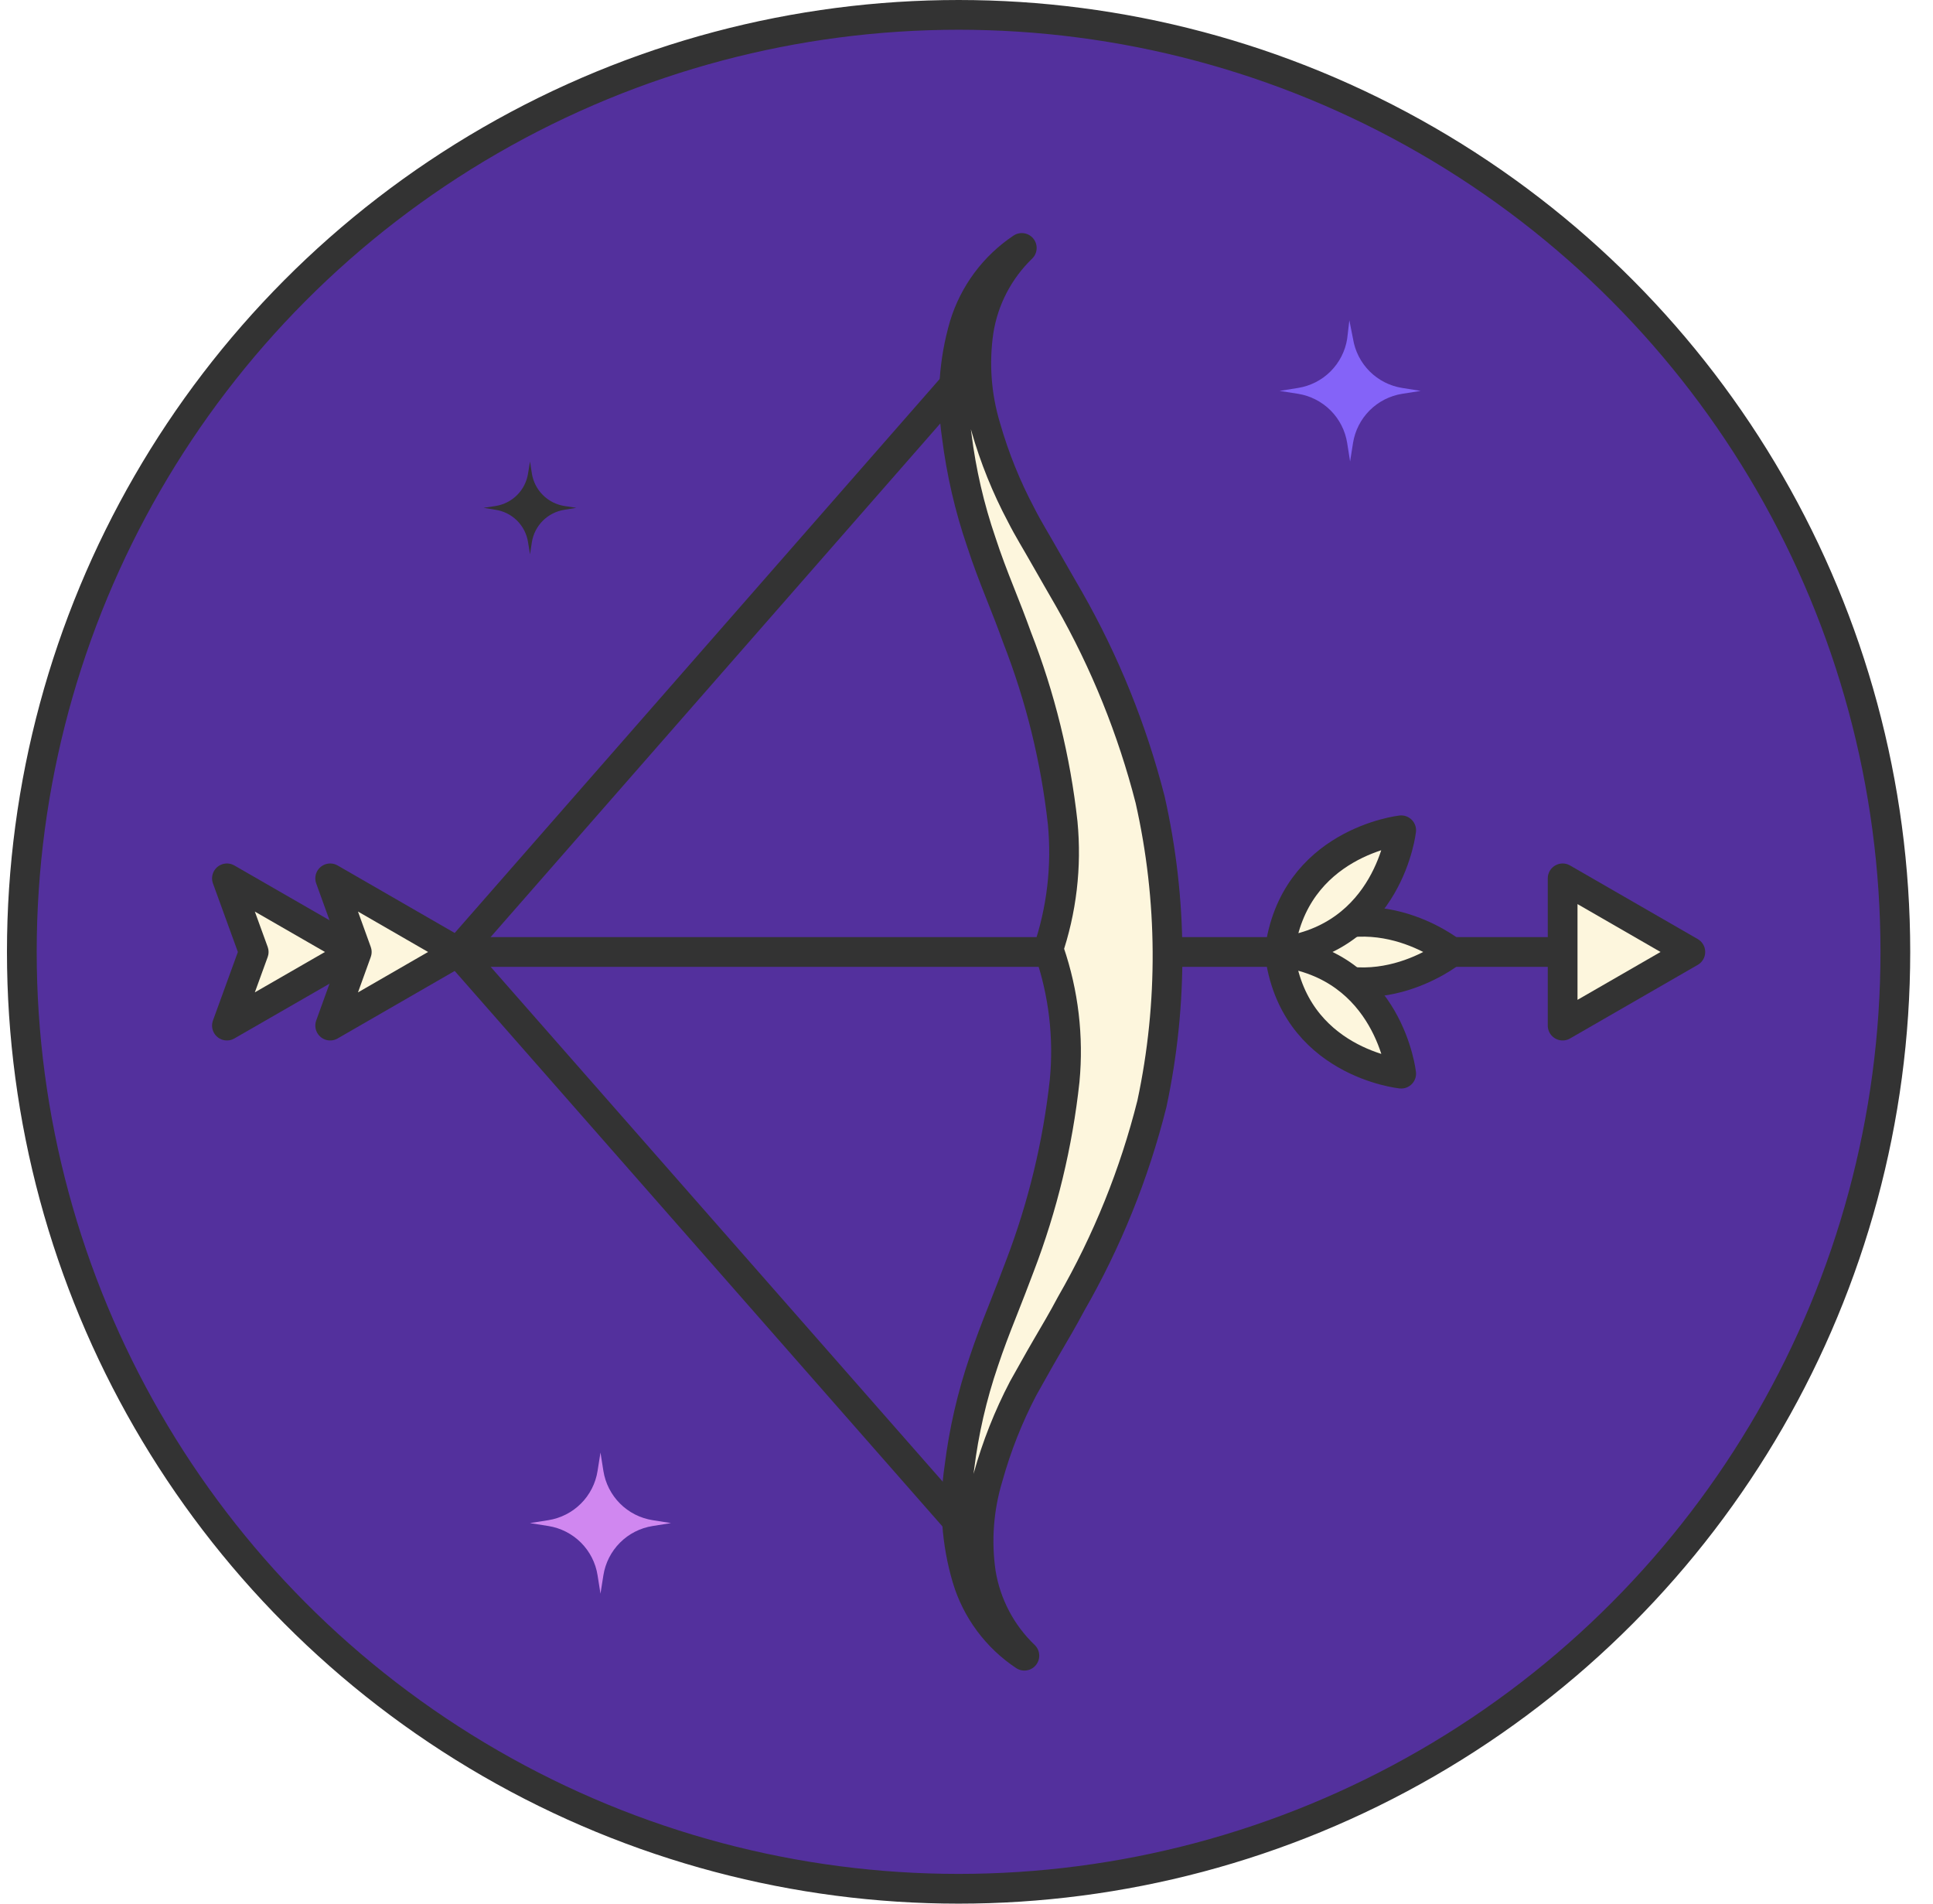 <svg width="65" height="64" viewBox="0 0 65 64" fill="none" xmlns="http://www.w3.org/2000/svg">
<g clip-path="url(#clip0_40_1561)">
<circle cx="32.234" cy="32" r="31.5" fill="#53309D" stroke="#333333"/>
<path d="M45.497 11.388C45.563 11.803 45.758 12.187 46.056 12.485C46.353 12.782 46.737 12.978 47.153 13.043L47.772 13.142L47.153 13.239C46.737 13.305 46.353 13.501 46.056 13.798C45.758 14.096 45.563 14.48 45.497 14.895L45.399 15.514L45.301 14.895C45.236 14.48 45.04 14.096 44.743 13.798C44.445 13.501 44.061 13.305 43.646 13.239L43.027 13.142L43.646 13.043C44.061 12.978 44.445 12.782 44.743 12.485C45.04 12.187 45.236 11.803 45.301 11.388L45.374 10.769L45.497 11.388Z" fill="#8463F8"/>
<path d="M20.29 49.452C20.356 49.868 20.552 50.252 20.849 50.549C21.146 50.847 21.53 51.042 21.946 51.108L22.564 51.206L21.946 51.304C21.53 51.37 21.146 51.565 20.849 51.863C20.552 52.16 20.356 52.544 20.29 52.96L20.192 53.579L20.094 52.96C20.029 52.544 19.833 52.16 19.536 51.863C19.238 51.565 18.854 51.37 18.439 51.304L17.82 51.206L18.439 51.108C18.854 51.042 19.238 50.847 19.536 50.549C19.833 50.252 20.029 49.868 20.094 49.452L20.192 48.833L20.29 49.452Z" fill="#D087F0"/>
<path d="M17.885 15.922C17.93 16.195 18.058 16.447 18.254 16.642C18.449 16.838 18.701 16.966 18.974 17.011L19.381 17.073L18.974 17.14C18.701 17.183 18.448 17.312 18.253 17.507C18.057 17.703 17.929 17.955 17.885 18.228L17.823 18.636L17.756 18.228C17.714 17.955 17.585 17.702 17.39 17.506C17.194 17.311 16.942 17.182 16.668 17.14L16.261 17.073L16.668 17.011C16.941 16.967 17.194 16.839 17.389 16.643C17.584 16.448 17.713 16.195 17.756 15.922L17.823 15.515L17.885 15.922Z" fill="#333333"/>
<path d="M8.776 32.005L52.367 32.005" stroke="#333333" stroke-linecap="round" stroke-linejoin="round"/>
<path d="M34.446 55.664C33.521 55.05 32.839 54.131 32.519 53.067C32.162 51.862 32.073 50.593 32.259 49.349C32.409 48.131 32.685 46.932 33.082 45.77C33.266 45.213 33.49 44.63 33.7 44.103C33.91 43.577 34.099 43.081 34.293 42.569C35.062 40.562 35.569 38.463 35.801 36.326C35.939 34.864 35.765 33.389 35.29 32L35.223 32C35.701 30.608 35.875 29.129 35.734 27.664C35.498 25.528 34.983 23.433 34.201 21.431C34.017 20.92 33.818 20.408 33.613 19.897C33.409 19.386 33.184 18.798 33 18.23C32.601 17.069 32.324 15.869 32.172 14.651C31.987 13.408 32.075 12.139 32.427 10.934C32.752 9.871 33.435 8.953 34.359 8.336C33.585 9.084 33.075 10.064 32.908 11.128C32.749 12.211 32.831 13.316 33.148 14.364C33.441 15.387 33.84 16.376 34.339 17.315C34.579 17.79 34.85 18.22 35.111 18.685C35.372 19.151 35.673 19.657 35.954 20.153C37.157 22.265 38.071 24.527 38.674 26.882C39.434 30.246 39.455 33.735 38.735 37.108C38.144 39.466 37.229 41.731 36.016 43.837C35.745 44.349 35.464 44.824 35.182 45.305C34.901 45.785 34.671 46.21 34.406 46.675C33.908 47.627 33.513 48.627 33.225 49.661C32.908 50.706 32.826 51.808 32.984 52.888C33.158 53.947 33.671 54.922 34.446 55.664Z" fill="#FDF6DD" stroke="#333333" stroke-linecap="round" stroke-linejoin="round"/>
<path d="M43.029 32.005C45.958 29.72 48.805 32.005 48.805 32.005C48.805 32.005 45.947 34.301 43.029 32.005Z" fill="#FDF6DD" stroke="#333333" stroke-linecap="round" stroke-linejoin="round"/>
<path d="M43.028 32.005C43.483 28.318 47.117 27.914 47.117 27.914C47.117 27.914 46.713 31.555 43.028 32.005Z" fill="#FDF6DD" stroke="#333333" stroke-linecap="round" stroke-linejoin="round"/>
<path d="M43.028 32.005C46.718 32.46 47.117 36.096 47.117 36.096C47.117 36.096 43.468 35.722 43.028 32.005Z" fill="#FDF6DD" stroke="#333333" stroke-linecap="round" stroke-linejoin="round"/>
<path d="M52.546 34.48L56.84 32.005L52.546 29.53L52.546 34.48Z" fill="#FDF6DD" stroke="#333333" stroke-linecap="round" stroke-linejoin="round"/>
<path d="M7.631 34.48L11.93 32.005L7.631 29.53L8.531 32.005L7.631 34.48Z" fill="#FDF6DD" stroke="#333333" stroke-linecap="round" stroke-linejoin="round"/>
<path d="M11.103 34.48L15.396 32.005L11.103 29.53L11.997 32.005L11.103 34.48Z" fill="#FDF6DD" stroke="#333333" stroke-linecap="round" stroke-linejoin="round"/>
<path d="M32.182 51.119L15.395 32.005L32.1 12.928" stroke="#333333" stroke-linecap="round" stroke-linejoin="round"/>
</g>
<defs>
<clipPath id="clip0_40_1561">
<rect width="64" height="64" fill="white" transform="translate(0.234)"/>
</clipPath>
</defs>
</svg>

